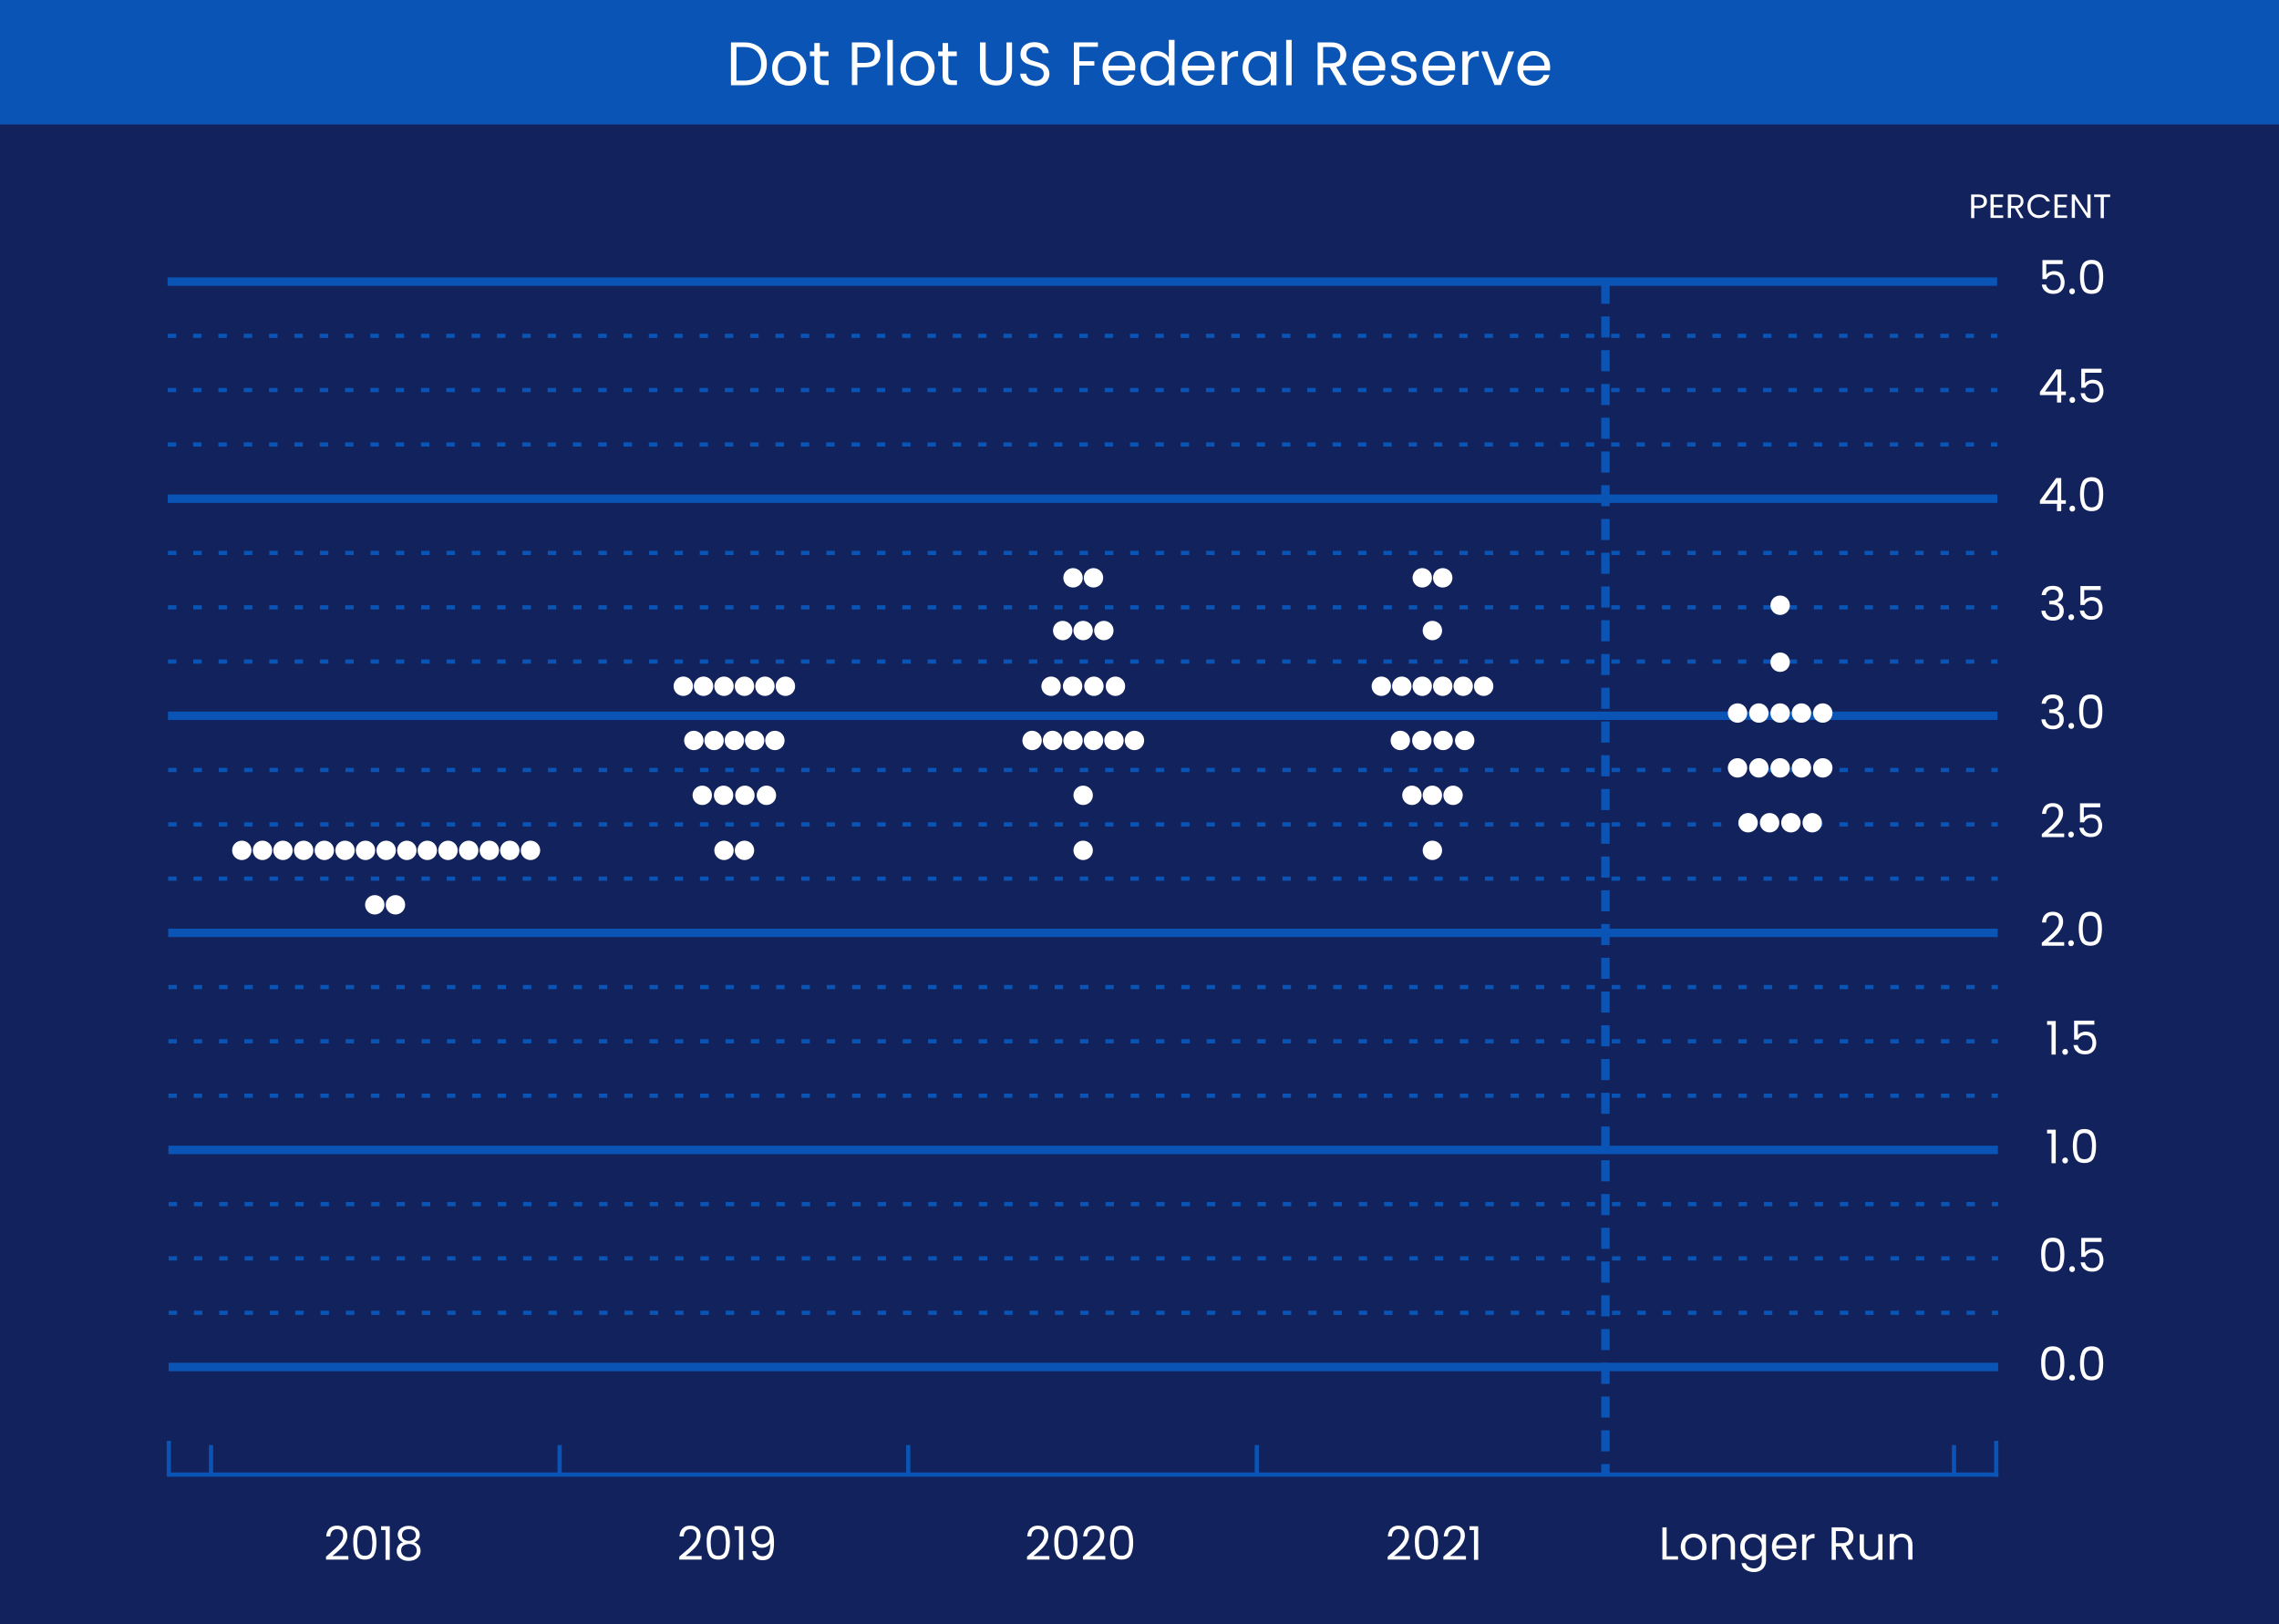 <?xml version="1.0" encoding="utf-8"?>
<!-- Generator: Adobe Illustrator 27.0.0, SVG Export Plug-In . SVG Version: 6.00 Build 0)  -->
<svg version="1.1" xmlns="http://www.w3.org/2000/svg" xmlns:xlink="http://www.w3.org/1999/xlink" x="0px" y="0px"
	 viewBox="0 0 1080 770" style="enable-background:new 0 0 1080 770;" xml:space="preserve">
<style type="text/css">
	.st0{fill:#12225C;}
	.st1{fill:none;stroke:#0954B5;stroke-width:4;stroke-miterlimit:10;}
	.st2{fill:none;stroke:#0954B5;stroke-width:2;stroke-miterlimit:10;stroke-dasharray:4,8;}
	.st3{fill:none;stroke:#0954B5;stroke-width:2;stroke-miterlimit:10;}
	.st4{fill:#FFFFFF;}
	.st5{fill:none;stroke:#0954B5;stroke-width:4;stroke-miterlimit:10;stroke-dasharray:10,6;}
	.st6{fill:#0954B5;}
</style>
<g id="Layer_3">
	<rect class="st0" width="1080" height="770"/>
</g>
<g id="Layer_2">
	<g>
		<line class="st1" x1="79.4" y1="133.5" x2="946.4" y2="133.5"/>
		<line class="st2" x1="79.5" y1="159.2" x2="946.5" y2="159.2"/>
		<line class="st2" x1="79.5" y1="184.9" x2="946.5" y2="184.9"/>
		<line class="st2" x1="79.5" y1="210.7" x2="946.5" y2="210.7"/>
		<line class="st1" x1="79.5" y1="236.4" x2="946.5" y2="236.4"/>
		<line class="st2" x1="79.6" y1="262.1" x2="946.6" y2="262.1"/>
		<line class="st2" x1="79.6" y1="287.9" x2="946.6" y2="287.9"/>
		<line class="st2" x1="79.6" y1="313.6" x2="946.6" y2="313.6"/>
		<line class="st1" x1="79.6" y1="339.3" x2="946.6" y2="339.3"/>
		<line class="st2" x1="79.7" y1="365" x2="946.7" y2="365"/>
		<line class="st2" x1="79.7" y1="390.8" x2="946.7" y2="390.8"/>
		<line class="st2" x1="79.7" y1="416.5" x2="946.7" y2="416.5"/>
		<line class="st1" x1="79.7" y1="442.2" x2="946.7" y2="442.2"/>
		<line class="st2" x1="79.8" y1="467.9" x2="946.8" y2="467.9"/>
		<line class="st2" x1="79.8" y1="493.6" x2="946.8" y2="493.6"/>
		<line class="st2" x1="79.8" y1="519.4" x2="946.8" y2="519.4"/>
		<line class="st1" x1="79.8" y1="545.1" x2="946.8" y2="545.1"/>
		<line class="st2" x1="79.9" y1="570.8" x2="946.9" y2="570.8"/>
		<line class="st2" x1="79.9" y1="596.5" x2="946.9" y2="596.5"/>
		<line class="st2" x1="79.9" y1="622.3" x2="946.9" y2="622.3"/>
		<line class="st1" x1="79.9" y1="648" x2="946.9" y2="648"/>
		<line class="st3" x1="80" y1="699" x2="947" y2="699"/>
	</g>
	<g>
		<path class="st4" d="M977.4,125.2h-7.7v5c0.3-0.5,0.8-0.9,1.5-1.2c0.7-0.3,1.4-0.5,2.1-0.5c1.2,0,2.2,0.3,3,0.8s1.3,1.2,1.6,2
			c0.3,0.8,0.5,1.6,0.5,2.5c0,1.1-0.2,2-0.6,2.8s-1,1.5-1.8,2c-0.8,0.5-1.8,0.7-3,0.7c-1.5,0-2.8-0.4-3.7-1.2
			c-1-0.8-1.5-1.8-1.7-3.2h2c0.2,0.8,0.6,1.5,1.2,2c0.6,0.5,1.4,0.7,2.3,0.7c1.2,0,2-0.3,2.6-1c0.6-0.7,0.9-1.6,0.9-2.8
			c0-1.1-0.3-2-0.9-2.7c-0.6-0.6-1.5-0.9-2.6-0.9c-0.8,0-1.5,0.2-2,0.6c-0.6,0.4-1,0.9-1.3,1.5h-1.9v-9h9.6V125.2z"/>
		<path class="st4" d="M981,139.1c-0.3-0.3-0.4-0.6-0.4-1c0-0.4,0.1-0.7,0.4-1c0.3-0.3,0.6-0.4,1-0.4c0.4,0,0.7,0.1,0.9,0.4
			c0.3,0.3,0.4,0.6,0.4,1c0,0.4-0.1,0.7-0.4,1c-0.3,0.3-0.6,0.4-0.9,0.4C981.6,139.5,981.3,139.4,981,139.1z"/>
		<path class="st4" d="M986.9,125.3c0.8-1.4,2.3-2.1,4.3-2.1c2,0,3.5,0.7,4.3,2.1c0.8,1.4,1.2,3.4,1.2,5.9c0,2.6-0.4,4.6-1.2,6
			c-0.8,1.4-2.3,2.1-4.3,2.1c-2.1,0-3.5-0.7-4.3-2.1c-0.8-1.4-1.2-3.4-1.2-6C985.7,128.7,986.1,126.8,986.9,125.3z M994.5,128
			c-0.2-0.9-0.5-1.6-1-2.1c-0.5-0.5-1.3-0.8-2.3-0.8c-1,0-1.8,0.3-2.3,0.8s-0.9,1.3-1,2.1c-0.2,0.9-0.3,2-0.3,3.2
			c0,1.3,0.1,2.4,0.3,3.3c0.2,0.9,0.5,1.6,1,2.2c0.5,0.5,1.3,0.8,2.3,0.8c1,0,1.7-0.3,2.3-0.8c0.5-0.5,0.9-1.3,1-2.2s0.3-2,0.3-3.3
			C994.7,130,994.7,128.9,994.5,128z"/>
		<path class="st4" d="M966.7,187.3v-1.5l7.7-10.7h2.4v10.5h2.2v1.7h-2.2v3.5h-2v-3.5H966.7z M975,177.2l-5.9,8.4h5.9V177.2z"/>
		<path class="st4" d="M981.1,190.6c-0.3-0.3-0.4-0.6-0.4-1c0-0.4,0.1-0.7,0.4-1c0.3-0.3,0.6-0.4,1-0.4c0.4,0,0.7,0.1,0.9,0.4
			c0.3,0.3,0.4,0.6,0.4,1c0,0.4-0.1,0.7-0.4,1c-0.3,0.3-0.6,0.4-0.9,0.4C981.6,191,981.3,190.9,981.1,190.6z"/>
		<path class="st4" d="M995.8,176.7h-7.7v5c0.3-0.5,0.8-0.9,1.5-1.2c0.7-0.3,1.4-0.5,2.1-0.5c1.2,0,2.2,0.3,3,0.8s1.3,1.2,1.6,2
			c0.3,0.8,0.5,1.6,0.5,2.5c0,1.1-0.2,2-0.6,2.8s-1,1.5-1.8,2c-0.8,0.5-1.8,0.7-3,0.7c-1.5,0-2.8-0.4-3.7-1.2
			c-1-0.8-1.5-1.8-1.7-3.2h2c0.2,0.8,0.6,1.5,1.2,2c0.6,0.5,1.4,0.7,2.3,0.7c1.2,0,2-0.3,2.6-1c0.6-0.7,0.9-1.6,0.9-2.8
			c0-1.1-0.3-2-0.9-2.7c-0.6-0.6-1.5-0.9-2.6-0.9c-0.8,0-1.5,0.2-2,0.6c-0.6,0.4-1,0.9-1.3,1.5h-1.9v-9h9.6V176.7z"/>
		<path class="st4" d="M966.7,238.8v-1.5l7.7-10.7h2.4v10.5h2.2v1.7h-2.2v3.5h-2v-3.5H966.7z M975,228.7l-5.9,8.4h5.9V228.7z"/>
		<path class="st4" d="M981.1,242.1c-0.3-0.3-0.4-0.6-0.4-1c0-0.4,0.1-0.7,0.4-1c0.3-0.3,0.6-0.4,1-0.4c0.4,0,0.7,0.1,0.9,0.4
			c0.3,0.3,0.4,0.6,0.4,1c0,0.4-0.1,0.7-0.4,1c-0.3,0.3-0.6,0.4-0.9,0.4C981.6,242.5,981.3,242.4,981.1,242.1z"/>
		<path class="st4" d="M986.9,228.3c0.8-1.4,2.3-2.1,4.3-2.1c2,0,3.5,0.7,4.3,2.1c0.8,1.4,1.2,3.4,1.2,5.9c0,2.6-0.4,4.6-1.2,6
			c-0.8,1.4-2.3,2.1-4.3,2.1c-2.1,0-3.5-0.7-4.3-2.1c-0.8-1.4-1.2-3.4-1.2-6C985.7,231.7,986.1,229.8,986.9,228.3z M994.5,231
			c-0.2-0.9-0.5-1.6-1-2.1c-0.5-0.5-1.3-0.8-2.3-0.8c-1,0-1.8,0.3-2.3,0.8s-0.9,1.3-1,2.1c-0.2,0.9-0.3,2-0.3,3.2
			c0,1.3,0.1,2.4,0.3,3.3c0.2,0.9,0.5,1.6,1,2.2c0.5,0.5,1.3,0.8,2.3,0.8c1,0,1.7-0.3,2.3-0.8c0.5-0.5,0.9-1.3,1-2.2s0.3-2,0.3-3.3
			C994.8,233,994.7,231.9,994.5,231z"/>
		<path class="st4" d="M969.2,278.8c0.9-0.8,2.2-1.1,3.7-1.1c1,0,1.9,0.2,2.6,0.5s1.3,0.8,1.6,1.5s0.6,1.3,0.6,2.1
			c0,0.9-0.3,1.7-0.8,2.4c-0.5,0.7-1.2,1.1-2,1.3v0.1c1,0.2,1.7,0.7,2.3,1.4c0.6,0.7,0.8,1.6,0.8,2.7c0,0.8-0.2,1.6-0.6,2.3
			c-0.4,0.7-1,1.2-1.7,1.6c-0.8,0.4-1.7,0.6-2.8,0.6c-1.6,0-2.8-0.4-3.8-1.2c-1-0.8-1.6-2-1.7-3.5h1.9c0.1,0.9,0.5,1.6,1.1,2.2
			c0.6,0.6,1.4,0.8,2.5,0.8c1,0,1.8-0.3,2.3-0.8c0.5-0.5,0.8-1.2,0.8-2.1c0-1.1-0.4-1.9-1.1-2.4c-0.7-0.5-1.8-0.7-3.3-0.7h-0.5v-1.7
			h0.5c1.3,0,2.4-0.2,3.1-0.7s1-1.1,1-2c0-0.8-0.3-1.4-0.8-1.9c-0.5-0.5-1.2-0.7-2.2-0.7c-0.9,0-1.6,0.2-2.2,0.7
			c-0.6,0.5-0.9,1.1-1,1.9h-2C967.7,280.6,968.2,279.6,969.2,278.8z"/>
		<path class="st4" d="M980.6,293.6c-0.3-0.3-0.4-0.6-0.4-1c0-0.4,0.1-0.7,0.4-1c0.3-0.3,0.6-0.4,1-0.4c0.4,0,0.7,0.1,0.9,0.4
			c0.3,0.3,0.4,0.6,0.4,1c0,0.4-0.1,0.7-0.4,1c-0.3,0.3-0.6,0.4-0.9,0.4C981.2,294,980.9,293.9,980.6,293.6z"/>
		<path class="st4" d="M995.4,279.7h-7.7v5c0.3-0.5,0.8-0.9,1.5-1.2c0.7-0.3,1.4-0.5,2.1-0.5c1.2,0,2.2,0.3,3,0.8s1.3,1.2,1.6,2
			c0.3,0.8,0.5,1.6,0.5,2.5c0,1.1-0.2,2-0.6,2.8s-1,1.5-1.8,2c-0.8,0.5-1.8,0.7-3,0.7c-1.5,0-2.8-0.4-3.7-1.2
			c-1-0.8-1.5-1.8-1.7-3.2h2c0.2,0.8,0.6,1.5,1.2,2c0.6,0.5,1.4,0.7,2.3,0.7c1.2,0,2-0.3,2.6-1c0.6-0.7,0.9-1.6,0.9-2.8
			c0-1.1-0.3-2-0.9-2.7c-0.6-0.6-1.5-0.9-2.6-0.9c-0.8,0-1.5,0.2-2,0.6c-0.6,0.4-1,0.9-1.3,1.5h-1.9v-9h9.6V279.7z"/>
		<path class="st4" d="M969.2,330.3c0.9-0.8,2.2-1.1,3.7-1.1c1,0,1.9,0.2,2.6,0.5s1.3,0.8,1.6,1.5s0.6,1.3,0.6,2.1
			c0,0.9-0.3,1.7-0.8,2.4c-0.5,0.7-1.2,1.1-2,1.3v0.1c1,0.2,1.7,0.7,2.3,1.4c0.6,0.7,0.8,1.6,0.8,2.7c0,0.8-0.2,1.6-0.6,2.3
			c-0.4,0.7-1,1.2-1.7,1.6c-0.8,0.4-1.7,0.6-2.8,0.6c-1.6,0-2.8-0.4-3.8-1.2c-1-0.8-1.6-2-1.7-3.5h1.9c0.1,0.9,0.5,1.6,1.1,2.2
			c0.6,0.6,1.4,0.8,2.5,0.8c1,0,1.8-0.3,2.3-0.8c0.5-0.5,0.8-1.2,0.8-2.1c0-1.1-0.4-1.9-1.1-2.4c-0.7-0.5-1.8-0.7-3.3-0.7h-0.5v-1.7
			h0.5c1.3,0,2.4-0.2,3.1-0.7s1-1.1,1-2c0-0.8-0.3-1.4-0.8-1.9c-0.5-0.5-1.2-0.7-2.2-0.7c-0.9,0-1.6,0.2-2.2,0.7
			c-0.6,0.5-0.9,1.1-1,1.9h-2C967.7,332.1,968.2,331.1,969.2,330.3z"/>
		<path class="st4" d="M980.6,345.1c-0.3-0.3-0.4-0.6-0.4-1c0-0.4,0.1-0.7,0.4-1c0.3-0.3,0.6-0.4,1-0.4c0.4,0,0.7,0.1,0.9,0.4
			c0.3,0.3,0.4,0.6,0.4,1c0,0.4-0.1,0.7-0.4,1c-0.3,0.3-0.6,0.4-0.9,0.4C981.2,345.5,980.9,345.4,980.6,345.1z"/>
		<path class="st4" d="M986.5,331.3c0.8-1.4,2.3-2.1,4.3-2.1c2,0,3.5,0.7,4.3,2.1c0.8,1.4,1.2,3.4,1.2,5.9c0,2.6-0.4,4.6-1.2,6
			c-0.8,1.4-2.3,2.1-4.3,2.1c-2.1,0-3.5-0.7-4.3-2.1c-0.8-1.4-1.2-3.4-1.2-6C985.2,334.7,985.6,332.8,986.5,331.3z M994.1,334
			c-0.2-0.9-0.5-1.6-1-2.1c-0.5-0.5-1.3-0.8-2.3-0.8c-1,0-1.8,0.3-2.3,0.8s-0.9,1.3-1,2.1c-0.2,0.9-0.3,2-0.3,3.2
			c0,1.3,0.1,2.4,0.3,3.3c0.2,0.9,0.5,1.6,1,2.2c0.5,0.5,1.3,0.8,2.3,0.8c1,0,1.7-0.3,2.3-0.8c0.5-0.5,0.9-1.3,1-2.2s0.3-2,0.3-3.3
			C994.3,336,994.2,334.9,994.1,334z"/>
		<path class="st4" d="M971.9,391.6c1.1-1,1.9-2,2.7-3s1.1-2.1,1.1-3.1c0-1-0.2-1.7-0.7-2.3c-0.5-0.5-1.2-0.8-2.2-0.8
			c-1,0-1.8,0.3-2.3,0.9c-0.6,0.6-0.8,1.5-0.9,2.5h-1.9c0.1-1.6,0.6-2.9,1.5-3.8c0.9-0.9,2.1-1.3,3.6-1.3c1.5,0,2.7,0.4,3.6,1.3
			c0.9,0.8,1.3,2,1.3,3.5c0,1.2-0.4,2.4-1.1,3.6s-1.6,2.2-2.5,3c-0.9,0.9-2.1,1.9-3.5,3h7.6v1.7h-10.6v-1.4
			C969.4,393.8,970.9,392.5,971.9,391.6z"/>
		<path class="st4" d="M980.5,396.6c-0.3-0.3-0.4-0.6-0.4-1c0-0.4,0.1-0.7,0.4-1c0.3-0.3,0.6-0.4,1-0.4c0.4,0,0.7,0.1,0.9,0.4
			c0.3,0.3,0.4,0.6,0.4,1c0,0.4-0.1,0.7-0.4,1c-0.3,0.3-0.6,0.4-0.9,0.4C981,397,980.7,396.9,980.5,396.6z"/>
		<path class="st4" d="M995.2,382.7h-7.7v5c0.3-0.5,0.8-0.9,1.5-1.2c0.7-0.3,1.4-0.5,2.1-0.5c1.2,0,2.2,0.3,3,0.8s1.3,1.2,1.6,2
			c0.3,0.8,0.5,1.6,0.5,2.5c0,1.1-0.2,2-0.6,2.8s-1,1.5-1.8,2c-0.8,0.5-1.8,0.7-3,0.7c-1.5,0-2.8-0.4-3.7-1.2
			c-1-0.8-1.5-1.8-1.7-3.2h2c0.2,0.8,0.6,1.5,1.2,2c0.6,0.5,1.4,0.7,2.3,0.7c1.2,0,2-0.3,2.6-1c0.6-0.7,0.9-1.6,0.9-2.8
			c0-1.1-0.3-2-0.9-2.7c-0.6-0.6-1.5-0.9-2.6-0.9c-0.8,0-1.5,0.2-2,0.6c-0.6,0.4-1,0.9-1.3,1.5h-1.9v-9h9.6V382.7z"/>
		<path class="st4" d="M971.9,443.1c1.1-1,1.9-2,2.7-3s1.1-2.1,1.1-3.1c0-1-0.2-1.7-0.7-2.3c-0.5-0.5-1.2-0.8-2.2-0.8
			c-1,0-1.8,0.3-2.3,0.9c-0.6,0.6-0.8,1.5-0.9,2.5h-1.9c0.1-1.6,0.6-2.9,1.5-3.8c0.9-0.9,2.1-1.3,3.6-1.3c1.5,0,2.7,0.4,3.6,1.3
			c0.9,0.8,1.3,2,1.3,3.5c0,1.2-0.4,2.4-1.1,3.6s-1.6,2.2-2.5,3c-0.9,0.9-2.1,1.9-3.5,3h7.6v1.7h-10.6v-1.4
			C969.4,445.3,970.9,444,971.9,443.1z"/>
		<path class="st4" d="M980.5,448.1c-0.3-0.3-0.4-0.6-0.4-1c0-0.4,0.1-0.7,0.4-1c0.3-0.3,0.6-0.4,1-0.4c0.4,0,0.7,0.1,0.9,0.4
			c0.3,0.3,0.4,0.6,0.4,1c0,0.4-0.1,0.7-0.4,1c-0.3,0.3-0.6,0.4-0.9,0.4C981,448.5,980.7,448.4,980.5,448.1z"/>
		<path class="st4" d="M986.3,434.3c0.8-1.4,2.3-2.1,4.3-2.1c2,0,3.5,0.7,4.3,2.1c0.8,1.4,1.2,3.4,1.2,5.9c0,2.6-0.4,4.6-1.2,6
			c-0.8,1.4-2.3,2.1-4.3,2.1c-2.1,0-3.5-0.7-4.3-2.1c-0.8-1.4-1.2-3.4-1.2-6C985.1,437.7,985.5,435.8,986.3,434.3z M993.9,437
			c-0.2-0.9-0.5-1.6-1-2.1c-0.5-0.5-1.3-0.8-2.3-0.8c-1,0-1.8,0.3-2.3,0.8s-0.9,1.3-1,2.1c-0.2,0.9-0.3,2-0.3,3.2
			c0,1.3,0.1,2.4,0.3,3.3c0.2,0.9,0.5,1.6,1,2.2c0.5,0.5,1.3,0.8,2.3,0.8c1,0,1.7-0.3,2.3-0.8c0.5-0.5,0.9-1.3,1-2.2s0.3-2,0.3-3.3
			C994.2,439,994.1,437.9,993.9,437z"/>
		<path class="st4" d="M970.1,485.8V484h4.1v15.9h-2v-14.1H970.1z"/>
		<path class="st4" d="M977.7,499.6c-0.3-0.3-0.4-0.6-0.4-1c0-0.4,0.1-0.7,0.4-1c0.3-0.3,0.6-0.4,1-0.4c0.4,0,0.7,0.1,0.9,0.4
			c0.3,0.3,0.4,0.6,0.4,1c0,0.4-0.1,0.7-0.4,1c-0.3,0.3-0.6,0.4-0.9,0.4C978.2,500,977.9,499.9,977.7,499.6z"/>
		<path class="st4" d="M992.4,485.7h-7.7v5c0.3-0.5,0.8-0.9,1.5-1.2c0.7-0.3,1.4-0.5,2.1-0.5c1.2,0,2.2,0.3,3,0.8s1.3,1.2,1.6,2
			c0.3,0.8,0.5,1.6,0.5,2.5c0,1.1-0.2,2-0.6,2.8s-1,1.5-1.8,2c-0.8,0.5-1.8,0.7-3,0.7c-1.5,0-2.8-0.4-3.7-1.2
			c-1-0.8-1.5-1.8-1.7-3.2h2c0.2,0.8,0.6,1.5,1.2,2c0.6,0.5,1.4,0.7,2.3,0.7c1.2,0,2-0.3,2.6-1c0.6-0.7,0.9-1.6,0.9-2.8
			c0-1.1-0.3-2-0.9-2.7c-0.6-0.6-1.5-0.9-2.6-0.9c-0.8,0-1.5,0.2-2,0.6c-0.6,0.4-1,0.9-1.3,1.5h-1.9v-9h9.6V485.7z"/>
		<path class="st4" d="M970.1,537.3v-1.8h4.1v15.9h-2v-14.1H970.1z"/>
		<path class="st4" d="M977.7,551.1c-0.3-0.3-0.4-0.6-0.4-1c0-0.4,0.1-0.7,0.4-1c0.3-0.3,0.6-0.4,1-0.4c0.4,0,0.7,0.1,0.9,0.4
			c0.3,0.3,0.4,0.6,0.4,1c0,0.4-0.1,0.7-0.4,1c-0.3,0.3-0.6,0.4-0.9,0.4C978.2,551.5,977.9,551.4,977.7,551.1z"/>
		<path class="st4" d="M983.5,537.3c0.8-1.4,2.3-2.1,4.3-2.1c2,0,3.5,0.7,4.3,2.1c0.8,1.4,1.2,3.4,1.2,5.9c0,2.6-0.4,4.6-1.2,6
			c-0.8,1.4-2.3,2.1-4.3,2.1c-2.1,0-3.5-0.7-4.3-2.1c-0.8-1.4-1.2-3.4-1.2-6C982.3,540.7,982.7,538.8,983.5,537.3z M991.1,540
			c-0.2-0.9-0.5-1.6-1-2.1c-0.5-0.5-1.3-0.8-2.3-0.8c-1,0-1.8,0.3-2.3,0.8s-0.9,1.3-1,2.1c-0.2,0.9-0.3,2-0.3,3.2
			c0,1.3,0.1,2.4,0.3,3.3c0.2,0.9,0.5,1.6,1,2.2c0.5,0.5,1.3,0.8,2.3,0.8c1,0,1.7-0.3,2.3-0.8c0.5-0.5,0.9-1.3,1-2.2s0.3-2,0.3-3.3
			C991.4,542,991.3,540.9,991.1,540z"/>
		<path class="st4" d="M968.5,588.8c0.8-1.4,2.3-2.1,4.3-2.1c2,0,3.5,0.7,4.3,2.1c0.8,1.4,1.2,3.4,1.2,5.9c0,2.6-0.4,4.6-1.2,6
			c-0.8,1.4-2.3,2.1-4.3,2.1c-2.1,0-3.5-0.7-4.3-2.1c-0.8-1.4-1.2-3.4-1.2-6C967.2,592.2,967.6,590.3,968.5,588.8z M976.1,591.5
			c-0.2-0.9-0.5-1.6-1-2.1c-0.5-0.5-1.3-0.8-2.3-0.8c-1,0-1.8,0.3-2.3,0.8s-0.9,1.3-1,2.1c-0.2,0.9-0.3,2-0.3,3.2
			c0,1.3,0.1,2.4,0.3,3.3c0.2,0.9,0.5,1.6,1,2.2c0.5,0.5,1.3,0.8,2.3,0.8c1,0,1.7-0.3,2.3-0.8c0.5-0.5,0.9-1.3,1-2.2s0.3-2,0.3-3.3
			C976.3,593.5,976.2,592.4,976.1,591.5z"/>
		<path class="st4" d="M981,602.6c-0.3-0.3-0.4-0.6-0.4-1c0-0.4,0.1-0.7,0.4-1c0.3-0.3,0.6-0.4,1-0.4c0.4,0,0.7,0.1,0.9,0.4
			c0.3,0.3,0.4,0.6,0.4,1c0,0.4-0.1,0.7-0.4,1c-0.3,0.3-0.6,0.4-0.9,0.4C981.6,603,981.3,602.9,981,602.6z"/>
		<path class="st4" d="M995.8,588.7h-7.7v5c0.3-0.5,0.8-0.9,1.5-1.2c0.7-0.3,1.4-0.5,2.1-0.5c1.2,0,2.2,0.3,3,0.8s1.3,1.2,1.6,2
			c0.3,0.8,0.5,1.6,0.5,2.5c0,1.1-0.2,2-0.6,2.8s-1,1.5-1.8,2c-0.8,0.5-1.8,0.7-3,0.7c-1.5,0-2.8-0.4-3.7-1.2
			c-1-0.8-1.5-1.8-1.7-3.2h2c0.2,0.8,0.6,1.5,1.2,2c0.6,0.5,1.4,0.7,2.3,0.7c1.2,0,2-0.3,2.6-1c0.6-0.7,0.9-1.6,0.9-2.8
			c0-1.1-0.3-2-0.9-2.7c-0.6-0.6-1.5-0.9-2.6-0.9c-0.8,0-1.5,0.2-2,0.6c-0.6,0.4-1,0.9-1.3,1.5h-1.9v-9h9.6V588.7z"/>
		<path class="st4" d="M968.5,640.3c0.8-1.4,2.3-2.1,4.3-2.1c2,0,3.5,0.7,4.3,2.1c0.8,1.4,1.2,3.4,1.2,5.9c0,2.6-0.4,4.6-1.2,6
			c-0.8,1.4-2.3,2.1-4.3,2.1c-2.1,0-3.5-0.7-4.3-2.1c-0.8-1.4-1.2-3.4-1.2-6C967.2,643.7,967.6,641.8,968.5,640.3z M976.1,643
			c-0.2-0.9-0.5-1.6-1-2.1c-0.5-0.5-1.3-0.8-2.3-0.8c-1,0-1.8,0.3-2.3,0.8s-0.9,1.3-1,2.1c-0.2,0.9-0.3,2-0.3,3.2
			c0,1.3,0.1,2.4,0.3,3.3c0.2,0.9,0.5,1.6,1,2.2c0.5,0.5,1.3,0.8,2.3,0.8c1,0,1.7-0.3,2.3-0.8c0.5-0.5,0.9-1.3,1-2.2s0.3-2,0.3-3.3
			C976.3,645,976.2,643.9,976.1,643z"/>
		<path class="st4" d="M981,654.1c-0.3-0.3-0.4-0.6-0.4-1c0-0.4,0.1-0.7,0.4-1c0.3-0.3,0.6-0.4,1-0.4c0.4,0,0.7,0.1,0.9,0.4
			c0.3,0.3,0.4,0.6,0.4,1c0,0.4-0.1,0.7-0.4,1c-0.3,0.3-0.6,0.4-0.9,0.4C981.6,654.5,981.3,654.4,981,654.1z"/>
		<path class="st4" d="M986.9,640.3c0.8-1.4,2.3-2.1,4.3-2.1c2,0,3.5,0.7,4.3,2.1c0.8,1.4,1.2,3.4,1.2,5.9c0,2.6-0.4,4.6-1.2,6
			c-0.8,1.4-2.3,2.1-4.3,2.1c-2.1,0-3.5-0.7-4.3-2.1c-0.8-1.4-1.2-3.4-1.2-6C985.7,643.7,986.1,641.8,986.9,640.3z M994.5,643
			c-0.2-0.9-0.5-1.6-1-2.1c-0.5-0.5-1.3-0.8-2.3-0.8c-1,0-1.8,0.3-2.3,0.8s-0.9,1.3-1,2.1c-0.2,0.9-0.3,2-0.3,3.2
			c0,1.3,0.1,2.4,0.3,3.3c0.2,0.9,0.5,1.6,1,2.2c0.5,0.5,1.3,0.8,2.3,0.8c1,0,1.7-0.3,2.3-0.8c0.5-0.5,0.9-1.3,1-2.2s0.3-2,0.3-3.3
			C994.7,645,994.7,643.9,994.5,643z"/>
	</g>
	<g>
		<path class="st4" d="M158.8,734.1c1.1-1,1.9-2,2.7-3s1.1-2.1,1.1-3.1c0-1-0.2-1.7-0.7-2.3c-0.5-0.5-1.2-0.8-2.2-0.8
			c-1,0-1.8,0.3-2.3,0.9c-0.6,0.6-0.8,1.5-0.9,2.5h-1.9c0.1-1.6,0.6-2.9,1.5-3.8c0.9-0.9,2.1-1.3,3.6-1.3c1.5,0,2.7,0.4,3.6,1.3
			c0.9,0.8,1.3,2,1.3,3.5c0,1.2-0.4,2.4-1.1,3.6s-1.6,2.2-2.5,3c-0.9,0.9-2.1,1.9-3.5,3h7.6v1.7h-10.6v-1.4
			C156.3,736.3,157.8,735,158.8,734.1z"/>
		<path class="st4" d="M168.6,725.3c0.8-1.4,2.3-2.1,4.3-2.1c2,0,3.5,0.7,4.3,2.1c0.8,1.4,1.2,3.4,1.2,5.9c0,2.6-0.4,4.6-1.2,6
			c-0.8,1.4-2.3,2.1-4.3,2.1c-2.1,0-3.5-0.7-4.3-2.1c-0.8-1.4-1.2-3.4-1.2-6C167.3,728.7,167.7,726.8,168.6,725.3z M176.2,728
			c-0.2-0.9-0.5-1.6-1-2.1c-0.5-0.5-1.3-0.8-2.3-0.8c-1,0-1.8,0.3-2.3,0.8s-0.9,1.3-1,2.1c-0.2,0.9-0.3,2-0.3,3.2
			c0,1.3,0.1,2.4,0.3,3.3c0.2,0.9,0.5,1.6,1,2.2c0.5,0.5,1.3,0.8,2.3,0.8c1,0,1.7-0.3,2.3-0.8c0.5-0.5,0.9-1.3,1-2.2s0.3-2,0.3-3.3
			C176.4,730,176.3,728.9,176.2,728z"/>
		<path class="st4" d="M180.6,725.3v-1.8h4.1v15.9h-2v-14.1H180.6z"/>
		<path class="st4" d="M189.2,729.7c-0.4-0.6-0.7-1.4-0.7-2.2c0-0.8,0.2-1.5,0.6-2.1c0.4-0.6,1-1.1,1.8-1.5c0.8-0.4,1.7-0.6,2.8-0.6
			c1.1,0,2.1,0.2,2.8,0.6s1.4,0.9,1.8,1.5c0.4,0.6,0.6,1.4,0.6,2.1c0,0.9-0.2,1.6-0.7,2.2c-0.5,0.6-1.1,1.1-1.9,1.4
			c0.9,0.3,1.6,0.8,2.2,1.5c0.5,0.7,0.8,1.5,0.8,2.5c0,1-0.2,1.8-0.7,2.5c-0.5,0.7-1.1,1.3-2,1.7c-0.9,0.4-1.8,0.6-3,0.6
			c-1.1,0-2.1-0.2-2.9-0.6c-0.8-0.4-1.5-0.9-2-1.7c-0.5-0.7-0.7-1.5-0.7-2.5c0-1,0.3-1.8,0.8-2.5c0.5-0.7,1.2-1.2,2.2-1.5
			C190.3,730.8,189.6,730.3,189.2,729.7z M191.1,732.7c-0.7,0.5-1,1.3-1,2.3c0,0.9,0.3,1.7,1,2.3s1.6,0.9,2.7,0.9
			c1.1,0,2-0.3,2.7-0.9c0.7-0.6,1-1.3,1-2.3c0-1-0.3-1.7-1-2.3c-0.7-0.5-1.6-0.8-2.7-0.8C192.7,732,191.8,732.2,191.1,732.7z
			 M196.2,725.6c-0.6-0.5-1.4-0.7-2.4-0.7c-1,0-1.8,0.2-2.4,0.7c-0.6,0.5-0.9,1.2-0.9,2.1c0,0.8,0.3,1.5,0.9,2
			c0.6,0.5,1.4,0.7,2.4,0.7c1,0,1.8-0.3,2.4-0.8c0.6-0.5,0.9-1.2,0.9-2C197,726.8,196.7,726.1,196.2,725.6z"/>
	</g>
	<g>
		<path class="st4" d="M789.8,737.7h5.4v1.6h-7.4V724h2V737.7z"/>
		<path class="st4" d="M799.5,738.8c-0.9-0.5-1.6-1.2-2.2-2.2c-0.5-0.9-0.8-2-0.8-3.3c0-1.2,0.3-2.3,0.8-3.3
			c0.5-0.9,1.3-1.7,2.2-2.2s2-0.8,3.1-0.8c1.1,0,2.2,0.3,3.1,0.8s1.7,1.2,2.2,2.2c0.5,0.9,0.8,2,0.8,3.3s-0.3,2.3-0.8,3.3
			c-0.5,0.9-1.3,1.7-2.2,2.2c-0.9,0.5-2,0.8-3.1,0.8C801.4,739.6,800.4,739.3,799.5,738.8z M804.6,737.3c0.6-0.3,1.1-0.8,1.5-1.5
			s0.6-1.5,0.6-2.5s-0.2-1.8-0.6-2.5s-0.9-1.2-1.5-1.5c-0.6-0.3-1.3-0.5-2-0.5c-0.7,0-1.4,0.2-2,0.5c-0.6,0.3-1.1,0.8-1.5,1.5
			c-0.4,0.7-0.5,1.5-0.5,2.5c0,1,0.2,1.8,0.5,2.5c0.4,0.7,0.8,1.2,1.4,1.5s1.3,0.5,2,0.5C803.3,737.8,804,737.6,804.6,737.3z"/>
		<path class="st4" d="M820.8,728.4c0.9,0.9,1.4,2.2,1.4,3.8v7.1h-2v-6.8c0-1.2-0.3-2.1-0.9-2.8s-1.4-1-2.5-1c-1.1,0-1.9,0.3-2.5,1
			c-0.6,0.7-0.9,1.6-0.9,2.9v6.7h-2v-12.1h2v1.7c0.4-0.6,0.9-1.1,1.6-1.4c0.7-0.3,1.4-0.5,2.3-0.5
			C818.7,727.1,819.9,727.5,820.8,728.4z"/>
		<path class="st4" d="M833.2,727.8c0.8,0.5,1.4,1,1.7,1.7v-2.2h2v12.3c0,1.1-0.2,2.1-0.7,2.9c-0.5,0.9-1.1,1.5-2,2
			c-0.9,0.5-1.9,0.7-3,0.7c-1.6,0-2.9-0.4-4-1.1s-1.7-1.8-1.9-3.1h2c0.2,0.7,0.7,1.3,1.4,1.8c0.7,0.4,1.5,0.7,2.5,0.7
			c1.1,0,2-0.3,2.7-1c0.7-0.7,1-1.7,1-2.9v-2.5c-0.4,0.7-1,1.3-1.8,1.8c-0.8,0.5-1.7,0.7-2.7,0.7c-1.1,0-2-0.3-2.9-0.8
			c-0.9-0.5-1.6-1.3-2.1-2.2c-0.5-1-0.7-2-0.7-3.3c0-1.2,0.2-2.3,0.7-3.2c0.5-0.9,1.2-1.7,2.1-2.2c0.9-0.5,1.8-0.8,2.9-0.8
			C831.5,727.1,832.4,727.3,833.2,727.8z M834.4,730.9c-0.4-0.7-0.9-1.2-1.5-1.6s-1.3-0.5-2.1-0.5s-1.4,0.2-2,0.5
			c-0.6,0.4-1.1,0.9-1.5,1.5c-0.4,0.7-0.5,1.5-0.5,2.4c0,0.9,0.2,1.7,0.5,2.4s0.9,1.2,1.5,1.6c0.6,0.4,1.3,0.5,2,0.5
			s1.4-0.2,2.1-0.5s1.1-0.9,1.5-1.6c0.4-0.7,0.5-1.5,0.5-2.4S834.7,731.6,834.4,730.9z"/>
		<path class="st4" d="M851.3,734.1h-9.6c0.1,1.2,0.5,2.1,1.2,2.8c0.7,0.7,1.6,1,2.7,1c0.9,0,1.6-0.2,2.2-0.6s1-0.9,1.2-1.6h2.2
			c-0.3,1.2-1,2.1-1.9,2.8c-1,0.7-2.2,1.1-3.6,1.1c-1.1,0-2.2-0.3-3.1-0.8c-0.9-0.5-1.6-1.2-2.1-2.2c-0.5-0.9-0.8-2-0.8-3.3
			s0.2-2.3,0.7-3.3c0.5-0.9,1.2-1.7,2.1-2.2c0.9-0.5,1.9-0.8,3.1-0.8c1.1,0,2.2,0.2,3,0.7s1.6,1.2,2,2.1c0.5,0.9,0.7,1.9,0.7,3
			C851.3,733.3,851.3,733.7,851.3,734.1z M848.8,730.5c-0.3-0.5-0.8-1-1.4-1.3s-1.2-0.4-1.9-0.4c-1,0-1.9,0.3-2.6,1
			c-0.7,0.6-1.1,1.5-1.2,2.7h7.6C849.3,731.7,849.1,731,848.8,730.5z"/>
		<path class="st4" d="M857.5,727.7c0.7-0.4,1.4-0.6,2.4-0.6v2.1h-0.5c-2.2,0-3.4,1.2-3.4,3.7v6.6h-2v-12.1h2v2
			C856.3,728.6,856.8,728,857.5,727.7z"/>
		<path class="st4" d="M876.1,739.4l-3.7-6.3h-2.4v6.3h-2V724h5c1.2,0,2.1,0.2,2.9,0.6c0.8,0.4,1.4,0.9,1.8,1.6
			c0.4,0.7,0.6,1.4,0.6,2.3c0,1.1-0.3,2-0.9,2.8c-0.6,0.8-1.5,1.3-2.7,1.6l3.8,6.4H876.1z M870.1,731.5h2.9c1.1,0,1.9-0.3,2.4-0.8
			c0.5-0.5,0.8-1.3,0.8-2.1c0-0.9-0.3-1.6-0.8-2.1c-0.5-0.5-1.4-0.7-2.5-0.7h-2.9V731.5z"/>
		<path class="st4" d="M892.1,727.3v12.1h-2v-1.8c-0.4,0.6-0.9,1.1-1.6,1.4c-0.7,0.3-1.4,0.5-2.3,0.5c-0.9,0-1.8-0.2-2.5-0.6
			s-1.3-1-1.8-1.7s-0.6-1.7-0.6-2.8v-7.1h2v6.8c0,1.2,0.3,2.1,0.9,2.7c0.6,0.6,1.4,1,2.5,1c1.1,0,1.9-0.3,2.5-1s0.9-1.6,0.9-2.9
			v-6.6H892.1z"/>
		<path class="st4" d="M904.9,728.4c0.9,0.9,1.4,2.2,1.4,3.8v7.1h-2v-6.8c0-1.2-0.3-2.1-0.9-2.8s-1.4-1-2.5-1c-1.1,0-1.9,0.3-2.5,1
			c-0.6,0.7-0.9,1.6-0.9,2.9v6.7h-2v-12.1h2v1.7c0.4-0.6,0.9-1.1,1.6-1.4c0.7-0.3,1.4-0.5,2.3-0.5
			C902.8,727.1,904,727.5,904.9,728.4z"/>
	</g>
	<g>
		<path class="st4" d="M326.3,734.1c1.1-1,1.9-2,2.7-3s1.1-2.1,1.1-3.1c0-1-0.2-1.7-0.7-2.3c-0.5-0.5-1.2-0.8-2.2-0.8
			c-1,0-1.8,0.3-2.3,0.9c-0.6,0.6-0.8,1.5-0.9,2.5H322c0.1-1.6,0.6-2.9,1.5-3.8c0.9-0.9,2.1-1.3,3.6-1.3c1.5,0,2.7,0.4,3.6,1.3
			c0.9,0.8,1.3,2,1.3,3.5c0,1.2-0.4,2.4-1.1,3.6s-1.6,2.2-2.5,3c-0.9,0.9-2.1,1.9-3.5,3h7.6v1.7h-10.6v-1.4
			C323.8,736.3,325.3,735,326.3,734.1z"/>
		<path class="st4" d="M336.1,725.3c0.8-1.4,2.3-2.1,4.3-2.1c2,0,3.5,0.7,4.3,2.1c0.8,1.4,1.2,3.4,1.2,5.9c0,2.6-0.4,4.6-1.2,6
			c-0.8,1.4-2.3,2.1-4.3,2.1c-2.1,0-3.5-0.7-4.3-2.1c-0.8-1.4-1.2-3.4-1.2-6C334.8,728.7,335.2,726.8,336.1,725.3z M343.7,728
			c-0.2-0.9-0.5-1.6-1-2.1c-0.5-0.5-1.3-0.8-2.3-0.8c-1,0-1.8,0.3-2.3,0.8s-0.9,1.3-1,2.1c-0.2,0.9-0.3,2-0.3,3.2
			c0,1.3,0.1,2.4,0.3,3.3c0.2,0.9,0.5,1.6,1,2.2c0.5,0.5,1.3,0.8,2.3,0.8c1,0,1.7-0.3,2.3-0.8c0.5-0.5,0.9-1.3,1-2.2s0.3-2,0.3-3.3
			C343.9,730,343.8,728.9,343.7,728z"/>
		<path class="st4" d="M348.1,725.3v-1.8h4.1v15.9h-2v-14.1H348.1z"/>
		<path class="st4" d="M359.3,737c0.5,0.5,1.3,0.7,2.2,0.7c1.2,0,2.1-0.5,2.7-1.4c0.6-1,0.9-2.6,0.8-4.8c-0.3,0.7-0.8,1.2-1.5,1.6
			s-1.5,0.6-2.4,0.6c-1,0-1.9-0.2-2.6-0.6s-1.4-1-1.8-1.8s-0.7-1.7-0.7-2.8c0-1.6,0.5-2.8,1.4-3.8c0.9-1,2.2-1.4,3.9-1.4
			c2.1,0,3.5,0.7,4.3,2s1.2,3.3,1.2,6c0,1.8-0.2,3.4-0.5,4.6s-0.9,2.1-1.7,2.8c-0.8,0.6-1.9,0.9-3.2,0.9c-1.5,0-2.7-0.4-3.5-1.2
			c-0.8-0.8-1.3-1.8-1.4-3.1h1.8C358.4,735.9,358.7,736.6,359.3,737z M363.8,731c0.6-0.6,0.9-1.4,0.9-2.5c0-1.1-0.3-2-0.9-2.7
			c-0.6-0.7-1.5-1-2.6-1c-1,0-1.8,0.3-2.5,1c-0.6,0.6-0.9,1.5-0.9,2.6c0,1.1,0.3,1.9,0.9,2.6c0.6,0.6,1.5,1,2.6,1
			C362.3,731.9,363.2,731.6,363.8,731z"/>
	</g>
	<g>
		<path class="st4" d="M491,734.1c1.1-1,1.9-2,2.7-3c0.7-1,1.1-2.1,1.1-3.1c0-1-0.2-1.7-0.7-2.3c-0.5-0.5-1.2-0.8-2.2-0.8
			c-1,0-1.8,0.3-2.3,0.9c-0.6,0.6-0.8,1.5-0.9,2.5h-1.9c0.1-1.6,0.6-2.9,1.5-3.8c0.9-0.9,2.1-1.3,3.6-1.3c1.5,0,2.7,0.4,3.6,1.3
			c0.9,0.8,1.3,2,1.3,3.5c0,1.2-0.4,2.4-1.1,3.6c-0.7,1.2-1.6,2.2-2.5,3c-0.9,0.9-2.1,1.9-3.5,3h7.6v1.7h-10.6v-1.4
			C488.5,736.3,490,735,491,734.1z"/>
		<path class="st4" d="M500.8,725.3c0.8-1.4,2.3-2.1,4.3-2.1c2,0,3.5,0.7,4.3,2.1c0.8,1.4,1.2,3.4,1.2,5.9c0,2.6-0.4,4.6-1.2,6
			c-0.8,1.4-2.3,2.1-4.3,2.1c-2.1,0-3.5-0.7-4.3-2.1s-1.2-3.4-1.2-6C499.5,728.7,500,726.8,500.8,725.3z M508.4,728
			c-0.2-0.9-0.5-1.6-1-2.1c-0.5-0.5-1.3-0.8-2.3-0.8c-1,0-1.8,0.3-2.3,0.8s-0.9,1.3-1,2.1c-0.2,0.9-0.3,2-0.3,3.2
			c0,1.3,0.1,2.4,0.3,3.3s0.5,1.6,1,2.2c0.5,0.5,1.3,0.8,2.3,0.8c1,0,1.7-0.3,2.3-0.8c0.5-0.5,0.9-1.3,1-2.2c0.2-0.9,0.3-2,0.3-3.3
			C508.6,730,508.5,728.9,508.4,728z"/>
		<path class="st4" d="M517.5,734.1c1.1-1,1.9-2,2.7-3c0.7-1,1.1-2.1,1.1-3.1c0-1-0.2-1.7-0.7-2.3c-0.5-0.5-1.2-0.8-2.2-0.8
			c-1,0-1.8,0.3-2.3,0.9c-0.6,0.6-0.8,1.5-0.9,2.5h-1.9c0.1-1.6,0.6-2.9,1.5-3.8c0.9-0.9,2.1-1.3,3.6-1.3c1.5,0,2.7,0.4,3.6,1.3
			c0.9,0.8,1.3,2,1.3,3.5c0,1.2-0.4,2.4-1.1,3.6c-0.7,1.2-1.6,2.2-2.5,3c-0.9,0.9-2.1,1.9-3.5,3h7.6v1.7h-10.6v-1.4
			C515,736.3,516.4,735,517.5,734.1z"/>
		<path class="st4" d="M527.2,725.3c0.8-1.4,2.3-2.1,4.3-2.1c2,0,3.5,0.7,4.3,2.1c0.8,1.4,1.2,3.4,1.2,5.9c0,2.6-0.4,4.6-1.2,6
			c-0.8,1.4-2.3,2.1-4.3,2.1c-2.1,0-3.5-0.7-4.3-2.1s-1.2-3.4-1.2-6C526,728.7,526.4,726.8,527.2,725.3z M534.8,728
			c-0.2-0.9-0.5-1.6-1-2.1c-0.5-0.5-1.3-0.8-2.3-0.8c-1,0-1.8,0.3-2.3,0.8s-0.9,1.3-1,2.1c-0.2,0.9-0.3,2-0.3,3.2
			c0,1.3,0.1,2.4,0.3,3.3s0.5,1.6,1,2.2c0.5,0.5,1.3,0.8,2.3,0.8c1,0,1.7-0.3,2.3-0.8c0.5-0.5,0.9-1.3,1-2.2c0.2-0.9,0.3-2,0.3-3.3
			C535.1,730,535,728.9,534.8,728z"/>
	</g>
	<g>
		<path class="st4" d="M661.9,734.1c1.1-1,1.9-2,2.7-3c0.7-1,1.1-2.1,1.1-3.1c0-1-0.2-1.7-0.7-2.3c-0.5-0.5-1.2-0.8-2.2-0.8
			c-1,0-1.8,0.3-2.3,0.9c-0.6,0.6-0.8,1.5-0.9,2.5h-1.9c0.1-1.6,0.6-2.9,1.5-3.8c0.9-0.9,2.1-1.3,3.6-1.3c1.5,0,2.7,0.4,3.6,1.3
			c0.9,0.8,1.3,2,1.3,3.5c0,1.2-0.4,2.4-1.1,3.6c-0.7,1.2-1.6,2.2-2.5,3c-0.9,0.9-2.1,1.9-3.5,3h7.6v1.7h-10.6v-1.4
			C659.4,736.3,660.9,735,661.9,734.1z"/>
		<path class="st4" d="M671.7,725.3c0.8-1.4,2.3-2.1,4.3-2.1c2,0,3.5,0.7,4.3,2.1c0.8,1.4,1.2,3.4,1.2,5.9c0,2.6-0.4,4.6-1.2,6
			c-0.8,1.4-2.3,2.1-4.3,2.1c-2.1,0-3.5-0.7-4.3-2.1s-1.2-3.4-1.2-6C670.4,728.7,670.8,726.8,671.7,725.3z M679.3,728
			c-0.2-0.9-0.5-1.6-1-2.1c-0.5-0.5-1.3-0.8-2.3-0.8c-1,0-1.8,0.3-2.3,0.8s-0.9,1.3-1,2.1c-0.2,0.9-0.3,2-0.3,3.2
			c0,1.3,0.1,2.4,0.3,3.3s0.5,1.6,1,2.2c0.5,0.5,1.3,0.8,2.3,0.8c1,0,1.7-0.3,2.3-0.8c0.5-0.5,0.9-1.3,1-2.2c0.2-0.9,0.3-2,0.3-3.3
			C679.5,730,679.4,728.9,679.3,728z"/>
		<path class="st4" d="M688.4,734.1c1.1-1,1.9-2,2.7-3c0.7-1,1.1-2.1,1.1-3.1c0-1-0.2-1.7-0.7-2.3c-0.5-0.5-1.2-0.8-2.2-0.8
			c-1,0-1.8,0.3-2.3,0.9c-0.6,0.6-0.8,1.5-0.9,2.5h-1.9c0.1-1.6,0.6-2.9,1.5-3.8c0.9-0.9,2.1-1.3,3.6-1.3c1.5,0,2.7,0.4,3.6,1.3
			c0.9,0.8,1.3,2,1.3,3.5c0,1.2-0.4,2.4-1.1,3.6c-0.7,1.2-1.6,2.2-2.5,3c-0.9,0.9-2.1,1.9-3.5,3h7.6v1.7H684v-1.4
			C685.9,736.3,687.3,735,688.4,734.1z"/>
		<path class="st4" d="M696.4,725.3v-1.8h4.1v15.9h-2v-14.1H696.4z"/>
	</g>
	<g>
		<path class="st4" d="M940.6,97.8c-0.6,0.6-1.6,0.9-2.9,0.9h-2.1v4.7h-1.5V92.2h3.6c1.3,0,2.2,0.3,2.9,0.9c0.7,0.6,1,1.4,1,2.4
			C941.6,96.4,941.3,97.2,940.6,97.8z M939.5,97c0.4-0.4,0.6-0.9,0.6-1.5c0-1.4-0.8-2.1-2.4-2.1h-2.1v4.1h2.1
			C938.5,97.5,939.1,97.3,939.5,97z"/>
		<path class="st4" d="M944.8,93.4v3.7h4.1v1.2h-4.1v3.8h4.5v1.2h-6V92.2h6v1.2H944.8z"/>
		<path class="st4" d="M957.5,103.3l-2.7-4.6h-1.8v4.6h-1.5V92.2h3.6c0.8,0,1.6,0.1,2.1,0.4c0.6,0.3,1,0.7,1.3,1.2s0.4,1.1,0.4,1.7
			c0,0.8-0.2,1.4-0.7,2c-0.4,0.6-1.1,1-2,1.2l2.8,4.7H957.5z M953.1,97.6h2.1c0.8,0,1.4-0.2,1.8-0.6c0.4-0.4,0.6-0.9,0.6-1.6
			c0-0.7-0.2-1.2-0.6-1.5c-0.4-0.4-1-0.5-1.8-0.5h-2.1V97.6z"/>
		<path class="st4" d="M961.5,94.8c0.5-0.9,1.2-1.5,2-2c0.8-0.5,1.8-0.7,2.8-0.7c1.2,0,2.3,0.3,3.2,0.9c0.9,0.6,1.6,1.4,2,2.5h-1.7
			c-0.3-0.7-0.8-1.2-1.3-1.6c-0.6-0.4-1.3-0.5-2.1-0.5c-0.8,0-1.5,0.2-2.1,0.5c-0.6,0.4-1.1,0.9-1.5,1.5c-0.4,0.7-0.5,1.4-0.5,2.3
			c0,0.9,0.2,1.7,0.5,2.3s0.8,1.2,1.5,1.5c0.6,0.4,1.3,0.5,2.1,0.5c0.8,0,1.5-0.2,2.1-0.5c0.6-0.4,1-0.9,1.3-1.5h1.7
			c-0.4,1.1-1.1,1.9-2,2.5s-2,0.9-3.2,0.9c-1,0-2-0.2-2.8-0.7c-0.8-0.5-1.5-1.2-2-2c-0.5-0.9-0.7-1.8-0.7-2.9S961,95.7,961.5,94.8z"
			/>
		<path class="st4" d="M975.1,93.4v3.7h4.1v1.2h-4.1v3.8h4.5v1.2h-6V92.2h6v1.2H975.1z"/>
		<path class="st4" d="M990.7,103.3h-1.5l-5.9-8.9v8.9h-1.5V92.2h1.5l5.9,8.9v-8.9h1.5V103.3z"/>
		<path class="st4" d="M1000,92.2v1.2h-3v10h-1.5v-10h-3.1v-1.2H1000z"/>
	</g>
	<line class="st3" x1="80" y1="683" x2="80" y2="700"/>
	<g>
		<line class="st3" x1="100" y1="685" x2="100" y2="699"/>
		<line class="st3" x1="265.2" y1="685" x2="265.2" y2="699"/>
		<line class="st3" x1="430.4" y1="685" x2="430.4" y2="699"/>
		<line class="st3" x1="595.6" y1="685" x2="595.6" y2="699"/>
		<line class="st5" x1="760.8" y1="134" x2="760.8" y2="699"/>
		<line class="st3" x1="926" y1="685" x2="926" y2="699"/>
	</g>
	<line class="st3" x1="946" y1="683" x2="946" y2="700"/>
</g>
<g id="Layer_4">
	<g>
		<circle class="st4" cx="114.6" cy="403.1" r="4.6"/>
		<circle class="st4" cx="124.4" cy="403.1" r="4.6"/>
		<circle class="st4" cx="134.1" cy="403.1" r="4.6"/>
		<circle class="st4" cx="143.9" cy="403.1" r="4.6"/>
		<circle class="st4" cx="153.7" cy="403.1" r="4.6"/>
		<circle class="st4" cx="163.5" cy="403.1" r="4.6"/>
		<circle class="st4" cx="173.2" cy="403.1" r="4.6"/>
		<circle class="st4" cx="183" cy="403.1" r="4.6"/>
		<circle class="st4" cx="192.8" cy="403.1" r="4.6"/>
		<circle class="st4" cx="202.5" cy="403.1" r="4.6"/>
		<circle class="st4" cx="212.3" cy="403.1" r="4.6"/>
		<circle class="st4" cx="222.1" cy="403.1" r="4.6"/>
		<circle class="st4" cx="231.9" cy="403.1" r="4.6"/>
		<circle class="st4" cx="241.6" cy="403.1" r="4.6"/>
		<circle class="st4" cx="251.4" cy="403.1" r="4.6"/>
	</g>
	<g>
		<circle class="st4" cx="323.8" cy="325.3" r="4.6"/>
		<circle class="st4" cx="333.4" cy="325.3" r="4.6"/>
		<circle class="st4" cx="343.1" cy="325.3" r="4.6"/>
		<circle class="st4" cx="352.8" cy="325.3" r="4.6"/>
		<circle class="st4" cx="362.5" cy="325.3" r="4.6"/>
		<circle class="st4" cx="372.2" cy="325.3" r="4.6"/>
	</g>
	<g>
		<circle class="st4" cx="489.1" cy="351" r="4.6"/>
		<circle class="st4" cx="498.8" cy="351" r="4.6"/>
		<circle class="st4" cx="508.5" cy="351" r="4.6"/>
		<circle class="st4" cx="518.2" cy="351" r="4.6"/>
		<circle class="st4" cx="527.9" cy="351" r="4.6"/>
		<circle class="st4" cx="537.6" cy="351" r="4.6"/>
	</g>
	<g>
		<circle class="st4" cx="654.6" cy="325.3" r="4.6"/>
		<circle class="st4" cx="664.3" cy="325.3" r="4.6"/>
		<circle class="st4" cx="674" cy="325.3" r="4.6"/>
		<circle class="st4" cx="683.7" cy="325.3" r="4.6"/>
		<circle class="st4" cx="693.4" cy="325.3" r="4.6"/>
		<circle class="st4" cx="703.1" cy="325.3" r="4.6"/>
	</g>
	<g>
		<circle class="st4" cx="328.8" cy="351" r="4.6"/>
		<circle class="st4" cx="338.4" cy="351" r="4.6"/>
		<circle class="st4" cx="348" cy="351" r="4.6"/>
		<circle class="st4" cx="357.6" cy="351" r="4.6"/>
		<circle class="st4" cx="367.2" cy="351" r="4.6"/>
	</g>
	<g>
		<circle class="st4" cx="332.8" cy="377" r="4.6"/>
		<circle class="st4" cx="342.9" cy="377" r="4.6"/>
		<circle class="st4" cx="353" cy="377" r="4.6"/>
		<circle class="st4" cx="363.2" cy="377" r="4.6"/>
	</g>
	<g>
		<circle class="st4" cx="498.1" cy="325.3" r="4.6"/>
		<circle class="st4" cx="508.3" cy="325.3" r="4.6"/>
		<circle class="st4" cx="518.4" cy="325.3" r="4.6"/>
		<circle class="st4" cx="528.6" cy="325.3" r="4.6"/>
	</g>
	<g>
		<circle class="st4" cx="503.6" cy="298.9" r="4.6"/>
		<circle class="st4" cx="513.3" cy="298.9" r="4.6"/>
		<circle class="st4" cx="523.1" cy="298.9" r="4.6"/>
	</g>
	<g>
		<circle class="st4" cx="669.1" cy="377" r="4.6"/>
		<circle class="st4" cx="678.8" cy="377" r="4.6"/>
		<circle class="st4" cx="688.6" cy="377" r="4.6"/>
	</g>
	<g>
		<circle class="st4" cx="663.6" cy="351" r="4.6"/>
		<circle class="st4" cx="673.8" cy="351" r="4.6"/>
		<circle class="st4" cx="683.9" cy="351" r="4.6"/>
		<circle class="st4" cx="694.1" cy="351" r="4.6"/>
	</g>
	<g>
		<circle class="st4" cx="823.4" cy="364" r="4.6"/>
		<circle class="st4" cx="833.5" cy="364" r="4.6"/>
		<circle class="st4" cx="843.6" cy="364" r="4.6"/>
		<circle class="st4" cx="853.7" cy="364" r="4.6"/>
		<circle class="st4" cx="863.8" cy="364" r="4.6"/>
	</g>
	<g>
		<circle class="st4" cx="823.4" cy="338" r="4.6"/>
		<circle class="st4" cx="833.5" cy="338" r="4.6"/>
		<circle class="st4" cx="843.6" cy="338" r="4.6"/>
		<circle class="st4" cx="853.7" cy="338" r="4.6"/>
		<circle class="st4" cx="863.8" cy="338" r="4.6"/>
	</g>
	<g>
		<circle class="st4" cx="828.4" cy="390" r="4.6"/>
		<circle class="st4" cx="838.6" cy="390" r="4.6"/>
		<circle class="st4" cx="848.7" cy="390" r="4.6"/>
		<circle class="st4" cx="858.8" cy="390" r="4.6"/>
	</g>
	<g>
		<circle class="st4" cx="177.6" cy="428.9" r="4.6"/>
		<circle class="st4" cx="187.4" cy="428.9" r="4.6"/>
	</g>
	<g>
		<circle class="st4" cx="343.1" cy="403.1" r="4.6"/>
		<circle class="st4" cx="352.8" cy="403.1" r="4.6"/>
	</g>
	<g>
		<circle class="st4" cx="508.5" cy="273.9" r="4.6"/>
		<circle class="st4" cx="518.2" cy="273.9" r="4.6"/>
	</g>
	<circle class="st4" cx="513.3" cy="377" r="4.6"/>
	<circle class="st4" cx="513.3" cy="403.1" r="4.6"/>
	<circle class="st4" cx="678.8" cy="403.1" r="4.6"/>
	<circle class="st4" cx="678.8" cy="298.9" r="4.6"/>
	<circle class="st4" cx="843.6" cy="313.9" r="4.6"/>
	<circle class="st4" cx="843.6" cy="286.9" r="4.6"/>
	<g>
		<circle class="st4" cx="674" cy="273.9" r="4.6"/>
		<circle class="st4" cx="683.7" cy="273.9" r="4.6"/>
	</g>
	<rect class="st6" width="1080" height="59"/>
	<g>
		<path class="st4" d="M358.4,21.4c1.6,0.8,2.9,2,3.7,3.5s1.3,3.3,1.3,5.4c0,2.1-0.4,3.9-1.3,5.4s-2.1,2.7-3.7,3.5
			c-1.6,0.8-3.5,1.2-5.7,1.2h-6.3V20.1h6.3C354.9,20.1,356.8,20.5,358.4,21.4z M358.6,36.1c1.4-1.4,2.1-3.3,2.1-5.8
			c0-2.5-0.7-4.5-2.1-5.9c-1.4-1.4-3.4-2.1-6-2.1H349v15.9h3.7C355.3,38.2,357.2,37.5,358.6,36.1z"/>
		<path class="st4" d="M369.7,39.6c-1.2-0.7-2.2-1.6-2.8-2.9c-0.7-1.2-1-2.7-1-4.3c0-1.6,0.4-3.1,1.1-4.3c0.7-1.2,1.7-2.2,2.9-2.9
			c1.2-0.7,2.6-1,4.1-1c1.5,0,2.9,0.3,4.1,1c1.2,0.7,2.2,1.6,2.9,2.9c0.7,1.2,1.1,2.7,1.1,4.3s-0.4,3.1-1.1,4.3s-1.7,2.2-2.9,2.9
			c-1.2,0.7-2.6,1-4.1,1C372.3,40.6,371,40.3,369.7,39.6z M376.5,37.6c0.8-0.4,1.5-1.1,2-2c0.5-0.9,0.8-2,0.8-3.2
			c0-1.3-0.3-2.4-0.8-3.2c-0.5-0.9-1.2-1.6-2-2c-0.8-0.4-1.7-0.7-2.6-0.7c-1,0-1.9,0.2-2.7,0.7c-0.8,0.4-1.4,1.1-1.9,2
			c-0.5,0.9-0.7,2-0.7,3.2c0,1.3,0.2,2.4,0.7,3.3c0.5,0.9,1.1,1.6,1.9,2c0.8,0.4,1.7,0.7,2.6,0.7C374.7,38.3,375.6,38.1,376.5,37.6z
			"/>
		<path class="st4" d="M388.6,26.6V36c0,0.8,0.2,1.3,0.5,1.6c0.3,0.3,0.9,0.5,1.7,0.5h1.9v2.2h-2.4c-1.5,0-2.6-0.3-3.3-1
			c-0.7-0.7-1.1-1.8-1.1-3.3v-9.4h-2.1v-2.2h2.1v-4h2.6v4h4.1v2.2H388.6z"/>
		<path class="st4" d="M415.5,30.2c-1.2,1.1-2.9,1.7-5.3,1.7h-3.9v8.4h-2.6V20.1h6.5c2.3,0,4,0.6,5.2,1.7c1.2,1.1,1.8,2.5,1.8,4.3
			C417.2,27.7,416.7,29.1,415.5,30.2z M413.5,28.8c0.7-0.6,1-1.5,1-2.7c0-2.5-1.4-3.7-4.3-3.7h-3.9v7.4h3.9
			C411.7,29.7,412.8,29.4,413.5,28.8z"/>
		<path class="st4" d="M423.1,18.9v21.5h-2.6V18.9H423.1z"/>
		<path class="st4" d="M430.5,39.6c-1.2-0.7-2.2-1.6-2.8-2.9c-0.7-1.2-1-2.7-1-4.3c0-1.6,0.4-3.1,1.1-4.3c0.7-1.2,1.7-2.2,2.9-2.9
			c1.2-0.7,2.6-1,4.1-1c1.5,0,2.9,0.3,4.1,1c1.2,0.7,2.2,1.6,2.9,2.9c0.7,1.2,1.1,2.7,1.1,4.3s-0.4,3.1-1.1,4.3s-1.7,2.2-2.9,2.9
			c-1.2,0.7-2.6,1-4.1,1C433.1,40.6,431.7,40.3,430.5,39.6z M437.2,37.6c0.8-0.4,1.5-1.1,2-2c0.5-0.9,0.8-2,0.8-3.2
			c0-1.3-0.3-2.4-0.8-3.2c-0.5-0.9-1.2-1.6-2-2c-0.8-0.4-1.7-0.7-2.6-0.7c-1,0-1.9,0.2-2.7,0.7c-0.8,0.4-1.4,1.1-1.9,2
			c-0.5,0.9-0.7,2-0.7,3.2c0,1.3,0.2,2.4,0.7,3.3c0.5,0.9,1.1,1.6,1.9,2c0.8,0.4,1.7,0.7,2.6,0.7C435.5,38.3,436.4,38.1,437.2,37.6z
			"/>
		<path class="st4" d="M449.4,26.6V36c0,0.8,0.2,1.3,0.5,1.6c0.3,0.3,0.9,0.5,1.7,0.5h1.9v2.2h-2.4c-1.5,0-2.6-0.3-3.3-1
			c-0.7-0.7-1.1-1.8-1.1-3.3v-9.4h-2.1v-2.2h2.1v-4h2.6v4h4.1v2.2H449.4z"/>
		<path class="st4" d="M467.1,20.1v12.8c0,1.8,0.4,3.1,1.3,4s2.1,1.3,3.7,1.3c1.5,0,2.8-0.4,3.6-1.3c0.9-0.9,1.3-2.2,1.3-4V20.1h2.6
			v12.8c0,1.7-0.3,3.1-1,4.2s-1.6,2-2.7,2.6c-1.2,0.6-2.4,0.8-3.9,0.8c-1.4,0-2.7-0.3-3.9-0.8s-2.1-1.4-2.7-2.6s-1-2.6-1-4.2V20.1
			H467.1z"/>
		<path class="st4" d="M486.9,39.8c-1.1-0.5-1.9-1.1-2.5-2c-0.6-0.8-0.9-1.8-0.9-2.9h2.8c0.1,0.9,0.5,1.7,1.2,2.4c0.7,0.6,1.7,1,3,1
			c1.3,0,2.2-0.3,3-0.9c0.7-0.6,1.1-1.4,1.1-2.4c0-0.8-0.2-1.4-0.6-1.9c-0.4-0.5-1-0.9-1.6-1.1c-0.6-0.3-1.5-0.5-2.6-0.8
			c-1.3-0.3-2.4-0.7-3.2-1c-0.8-0.3-1.5-0.9-2.1-1.6c-0.6-0.7-0.9-1.7-0.9-3c0-1.1,0.3-2.1,0.8-2.9c0.6-0.9,1.3-1.5,2.4-2
			c1-0.5,2.2-0.7,3.5-0.7c1.9,0,3.4,0.5,4.7,1.4c1.2,0.9,1.9,2.2,2,3.8h-2.9c-0.1-0.8-0.5-1.5-1.2-2s-1.7-0.9-2.8-0.9
			c-1.1,0-2,0.3-2.7,0.9c-0.7,0.6-1,1.4-1,2.4c0,0.7,0.2,1.3,0.6,1.8c0.4,0.5,0.9,0.8,1.5,1.1c0.6,0.2,1.5,0.5,2.6,0.8
			c1.3,0.4,2.4,0.7,3.2,1.1s1.5,0.9,2.1,1.7s0.9,1.8,0.9,3c0,1-0.3,1.9-0.8,2.8c-0.5,0.9-1.3,1.6-2.3,2.1c-1,0.5-2.2,0.8-3.6,0.8
			C489.1,40.5,488,40.3,486.9,39.8z"/>
		<path class="st4" d="M520.3,20.1v2.1h-8.8v6.8h7.1v2.1h-7.1v9.1h-2.6V20.1H520.3z"/>
		<path class="st4" d="M537.9,33.4h-12.7c0.1,1.6,0.6,2.8,1.6,3.7c1,0.9,2.2,1.3,3.6,1.3c1.1,0,2.1-0.3,2.9-0.8
			c0.8-0.5,1.3-1.2,1.6-2.1h2.8c-0.4,1.5-1.3,2.8-2.6,3.7c-1.3,1-2.9,1.4-4.8,1.4c-1.5,0-2.9-0.3-4-1s-2.1-1.6-2.8-2.9
			c-0.7-1.2-1-2.7-1-4.3s0.3-3.1,1-4.3s1.6-2.2,2.8-2.9s2.6-1,4.1-1c1.5,0,2.8,0.3,4,1c1.2,0.7,2.1,1.6,2.7,2.7
			c0.6,1.2,0.9,2.5,0.9,3.9C538,32.3,537.9,32.8,537.9,33.4z M534.6,28.6c-0.4-0.7-1-1.3-1.8-1.7s-1.6-0.6-2.5-0.6
			c-1.3,0-2.5,0.4-3.4,1.3c-0.9,0.9-1.5,2-1.6,3.5h10C535.2,30.2,535,29.4,534.6,28.6z"/>
		<path class="st4" d="M541.4,28.1c0.7-1.2,1.6-2.2,2.7-2.9s2.4-1,3.9-1c1.2,0,2.4,0.3,3.5,0.9c1.1,0.6,1.9,1.3,2.4,2.2v-8.4h2.7
			v21.5h-2.7v-3c-0.5,0.9-1.3,1.7-2.3,2.3c-1,0.6-2.2,0.9-3.6,0.9c-1.4,0-2.7-0.3-3.8-1c-1.2-0.7-2.1-1.7-2.7-2.9s-1-2.7-1-4.3
			C540.5,30.7,540.8,29.3,541.4,28.1z M553.2,29.2c-0.5-0.9-1.1-1.6-2-2c-0.8-0.5-1.7-0.7-2.7-0.7s-1.9,0.2-2.7,0.7s-1.5,1.1-1.9,2
			c-0.5,0.9-0.7,1.9-0.7,3.1c0,1.2,0.2,2.3,0.7,3.2c0.5,0.9,1.1,1.6,1.9,2.1s1.7,0.7,2.7,0.7s1.9-0.2,2.7-0.7c0.8-0.5,1.5-1.2,2-2.1
			c0.5-0.9,0.7-1.9,0.7-3.1C553.9,31.2,553.7,30.1,553.2,29.2z"/>
		<path class="st4" d="M575.5,33.4h-12.7c0.1,1.6,0.6,2.8,1.6,3.7c1,0.9,2.2,1.3,3.6,1.3c1.1,0,2.1-0.3,2.9-0.8
			c0.8-0.5,1.3-1.2,1.6-2.1h2.8c-0.4,1.5-1.3,2.8-2.6,3.7c-1.3,1-2.9,1.4-4.8,1.4c-1.5,0-2.9-0.3-4-1s-2.1-1.6-2.8-2.9
			c-0.7-1.2-1-2.7-1-4.3s0.3-3.1,1-4.3s1.6-2.2,2.8-2.9s2.6-1,4.1-1c1.5,0,2.8,0.3,4,1c1.2,0.7,2.1,1.6,2.7,2.7
			c0.6,1.2,0.9,2.5,0.9,3.9C575.5,32.3,575.5,32.8,575.5,33.4z M572.1,28.6c-0.4-0.7-1-1.3-1.8-1.7s-1.6-0.6-2.5-0.6
			c-1.3,0-2.5,0.4-3.4,1.3c-0.9,0.9-1.5,2-1.6,3.5h10C572.8,30.2,572.6,29.4,572.1,28.6z"/>
		<path class="st4" d="M583.6,24.9c0.9-0.5,1.9-0.8,3.1-0.8v2.7h-0.7c-3,0-4.4,1.6-4.4,4.8v8.6H579V24.4h2.6V27
			C582.1,26.1,582.8,25.4,583.6,24.9z"/>
		<path class="st4" d="M589.8,28.1c0.7-1.2,1.6-2.2,2.7-2.9s2.4-1,3.8-1c1.4,0,2.6,0.3,3.6,0.9c1,0.6,1.8,1.4,2.3,2.3v-2.9h2.7v15.9
			h-2.7v-3c-0.5,0.9-1.3,1.7-2.3,2.3c-1,0.6-2.2,0.9-3.6,0.9c-1.4,0-2.7-0.3-3.8-1c-1.1-0.7-2-1.7-2.7-2.9s-1-2.7-1-4.3
			C588.9,30.7,589.2,29.3,589.8,28.1z M601.6,29.2c-0.5-0.9-1.1-1.6-2-2c-0.8-0.5-1.7-0.7-2.7-0.7s-1.9,0.2-2.7,0.7s-1.5,1.1-1.9,2
			c-0.5,0.9-0.7,1.9-0.7,3.1c0,1.2,0.2,2.3,0.7,3.2c0.5,0.9,1.1,1.6,1.9,2.1s1.7,0.7,2.7,0.7s1.9-0.2,2.7-0.7c0.8-0.5,1.5-1.2,2-2.1
			c0.5-0.9,0.7-1.9,0.7-3.1C602.3,31.2,602.1,30.1,601.6,29.2z"/>
		<path class="st4" d="M612.1,18.9v21.5h-2.6V18.9H612.1z"/>
		<path class="st4" d="M635,40.3l-4.8-8.3H627v8.3h-2.6V20.1h6.5c1.5,0,2.8,0.3,3.9,0.8c1.1,0.5,1.8,1.2,2.4,2.1
			c0.5,0.9,0.8,1.9,0.8,3c0,1.4-0.4,2.6-1.2,3.7s-2,1.8-3.6,2.1l5.1,8.5H635z M627,30h3.9c1.4,0,2.5-0.4,3.2-1.1
			c0.7-0.7,1.1-1.6,1.1-2.8c0-1.2-0.4-2.1-1.1-2.8c-0.7-0.7-1.8-1-3.2-1H627V30z"/>
		<path class="st4" d="M656.4,33.4h-12.7c0.1,1.6,0.6,2.8,1.6,3.7c1,0.9,2.2,1.3,3.6,1.3c1.1,0,2.1-0.3,2.9-0.8
			c0.8-0.5,1.3-1.2,1.6-2.1h2.8c-0.4,1.5-1.3,2.8-2.6,3.7c-1.3,1-2.9,1.4-4.8,1.4c-1.5,0-2.9-0.3-4-1s-2.1-1.6-2.8-2.9
			c-0.7-1.2-1-2.7-1-4.3s0.3-3.1,1-4.3s1.6-2.2,2.8-2.9s2.6-1,4.1-1c1.5,0,2.8,0.3,4,1c1.2,0.7,2.1,1.6,2.7,2.7
			c0.6,1.2,0.9,2.5,0.9,3.9C656.4,32.3,656.4,32.8,656.4,33.4z M653.1,28.6c-0.4-0.7-1-1.3-1.8-1.7s-1.6-0.6-2.5-0.6
			c-1.3,0-2.5,0.4-3.4,1.3c-0.9,0.9-1.5,2-1.6,3.5h10C653.7,30.2,653.5,29.4,653.1,28.6z"/>
		<path class="st4" d="M662.3,40c-1-0.4-1.7-1-2.3-1.7c-0.6-0.7-0.9-1.6-0.9-2.6h2.7c0.1,0.8,0.4,1.4,1.1,1.9s1.5,0.8,2.6,0.8
			c1,0,1.8-0.2,2.4-0.7c0.6-0.4,0.9-1,0.9-1.7c0-0.7-0.3-1.2-0.9-1.6c-0.6-0.3-1.6-0.7-2.9-1c-1.2-0.3-2.1-0.6-2.9-0.9
			c-0.7-0.3-1.4-0.8-1.9-1.4s-0.8-1.5-0.8-2.5c0-0.8,0.2-1.6,0.7-2.2c0.5-0.7,1.2-1.2,2.1-1.6c0.9-0.4,1.9-0.6,3-0.6
			c1.8,0,3.2,0.4,4.3,1.3c1.1,0.9,1.7,2.1,1.7,3.7h-2.6c-0.1-0.8-0.4-1.5-1-2s-1.4-0.8-2.5-0.8c-0.9,0-1.7,0.2-2.3,0.6
			c-0.6,0.4-0.8,0.9-0.8,1.6c0,0.5,0.2,1,0.5,1.3c0.3,0.3,0.8,0.6,1.3,0.8c0.5,0.2,1.2,0.4,2.1,0.7c1.1,0.3,2.1,0.6,2.8,0.9
			c0.7,0.3,1.3,0.8,1.8,1.3c0.5,0.6,0.8,1.4,0.8,2.3c0,0.9-0.2,1.7-0.7,2.3c-0.5,0.7-1.2,1.2-2,1.6c-0.9,0.4-1.9,0.6-3,0.6
			C664.3,40.6,663.2,40.4,662.3,40z"/>
		<path class="st4" d="M689.5,33.4h-12.7c0.1,1.6,0.6,2.8,1.6,3.7c1,0.9,2.2,1.3,3.6,1.3c1.1,0,2.1-0.3,2.9-0.8
			c0.8-0.5,1.3-1.2,1.6-2.1h2.8c-0.4,1.5-1.3,2.8-2.6,3.7c-1.3,1-2.9,1.4-4.8,1.4c-1.5,0-2.9-0.3-4-1s-2.1-1.6-2.8-2.9
			c-0.7-1.2-1-2.7-1-4.3s0.3-3.1,1-4.3s1.6-2.2,2.8-2.9s2.6-1,4.1-1c1.5,0,2.8,0.3,4,1c1.2,0.7,2.1,1.6,2.7,2.7
			c0.6,1.2,0.9,2.5,0.9,3.9C689.6,32.3,689.5,32.8,689.5,33.4z M686.2,28.6c-0.4-0.7-1-1.3-1.8-1.7s-1.6-0.6-2.5-0.6
			c-1.3,0-2.5,0.4-3.4,1.3c-0.9,0.9-1.5,2-1.6,3.5h10C686.8,30.2,686.6,29.4,686.2,28.6z"/>
		<path class="st4" d="M697.7,24.9c0.9-0.5,1.9-0.8,3.1-0.8v2.7h-0.7c-3,0-4.4,1.6-4.4,4.8v8.6H693V24.4h2.6V27
			C696.1,26.1,696.8,25.4,697.7,24.9z"/>
		<path class="st4" d="M709.8,37.9l4.9-13.5h2.8l-6.2,15.9h-3.1L702,24.4h2.8L709.8,37.9z"/>
		<path class="st4" d="M734.5,33.4h-12.7c0.1,1.6,0.6,2.8,1.6,3.7c1,0.9,2.2,1.3,3.6,1.3c1.1,0,2.1-0.3,2.9-0.8
			c0.8-0.5,1.3-1.2,1.6-2.1h2.8c-0.4,1.5-1.3,2.8-2.6,3.7c-1.3,1-2.9,1.4-4.8,1.4c-1.5,0-2.9-0.3-4-1s-2.1-1.6-2.8-2.9
			c-0.7-1.2-1-2.7-1-4.3s0.3-3.1,1-4.3s1.6-2.2,2.8-2.9s2.6-1,4.1-1c1.5,0,2.8,0.3,4,1c1.2,0.7,2.1,1.6,2.7,2.7
			c0.6,1.2,0.9,2.5,0.9,3.9C734.6,32.3,734.6,32.8,734.5,33.4z M731.2,28.6c-0.4-0.7-1-1.3-1.8-1.7s-1.6-0.6-2.5-0.6
			c-1.3,0-2.5,0.4-3.4,1.3c-0.9,0.9-1.5,2-1.6,3.5h10C731.9,30.2,731.7,29.4,731.2,28.6z"/>
	</g>
	<g>
	</g>
	<g>
	</g>
	<g>
	</g>
	<g>
	</g>
	<g>
	</g>
	<g>
	</g>
	<g>
	</g>
	<g>
	</g>
	<g>
	</g>
	<g>
	</g>
	<g>
	</g>
	<g>
	</g>
	<g>
	</g>
	<g>
	</g>
	<g>
	</g>
</g>
</svg>
